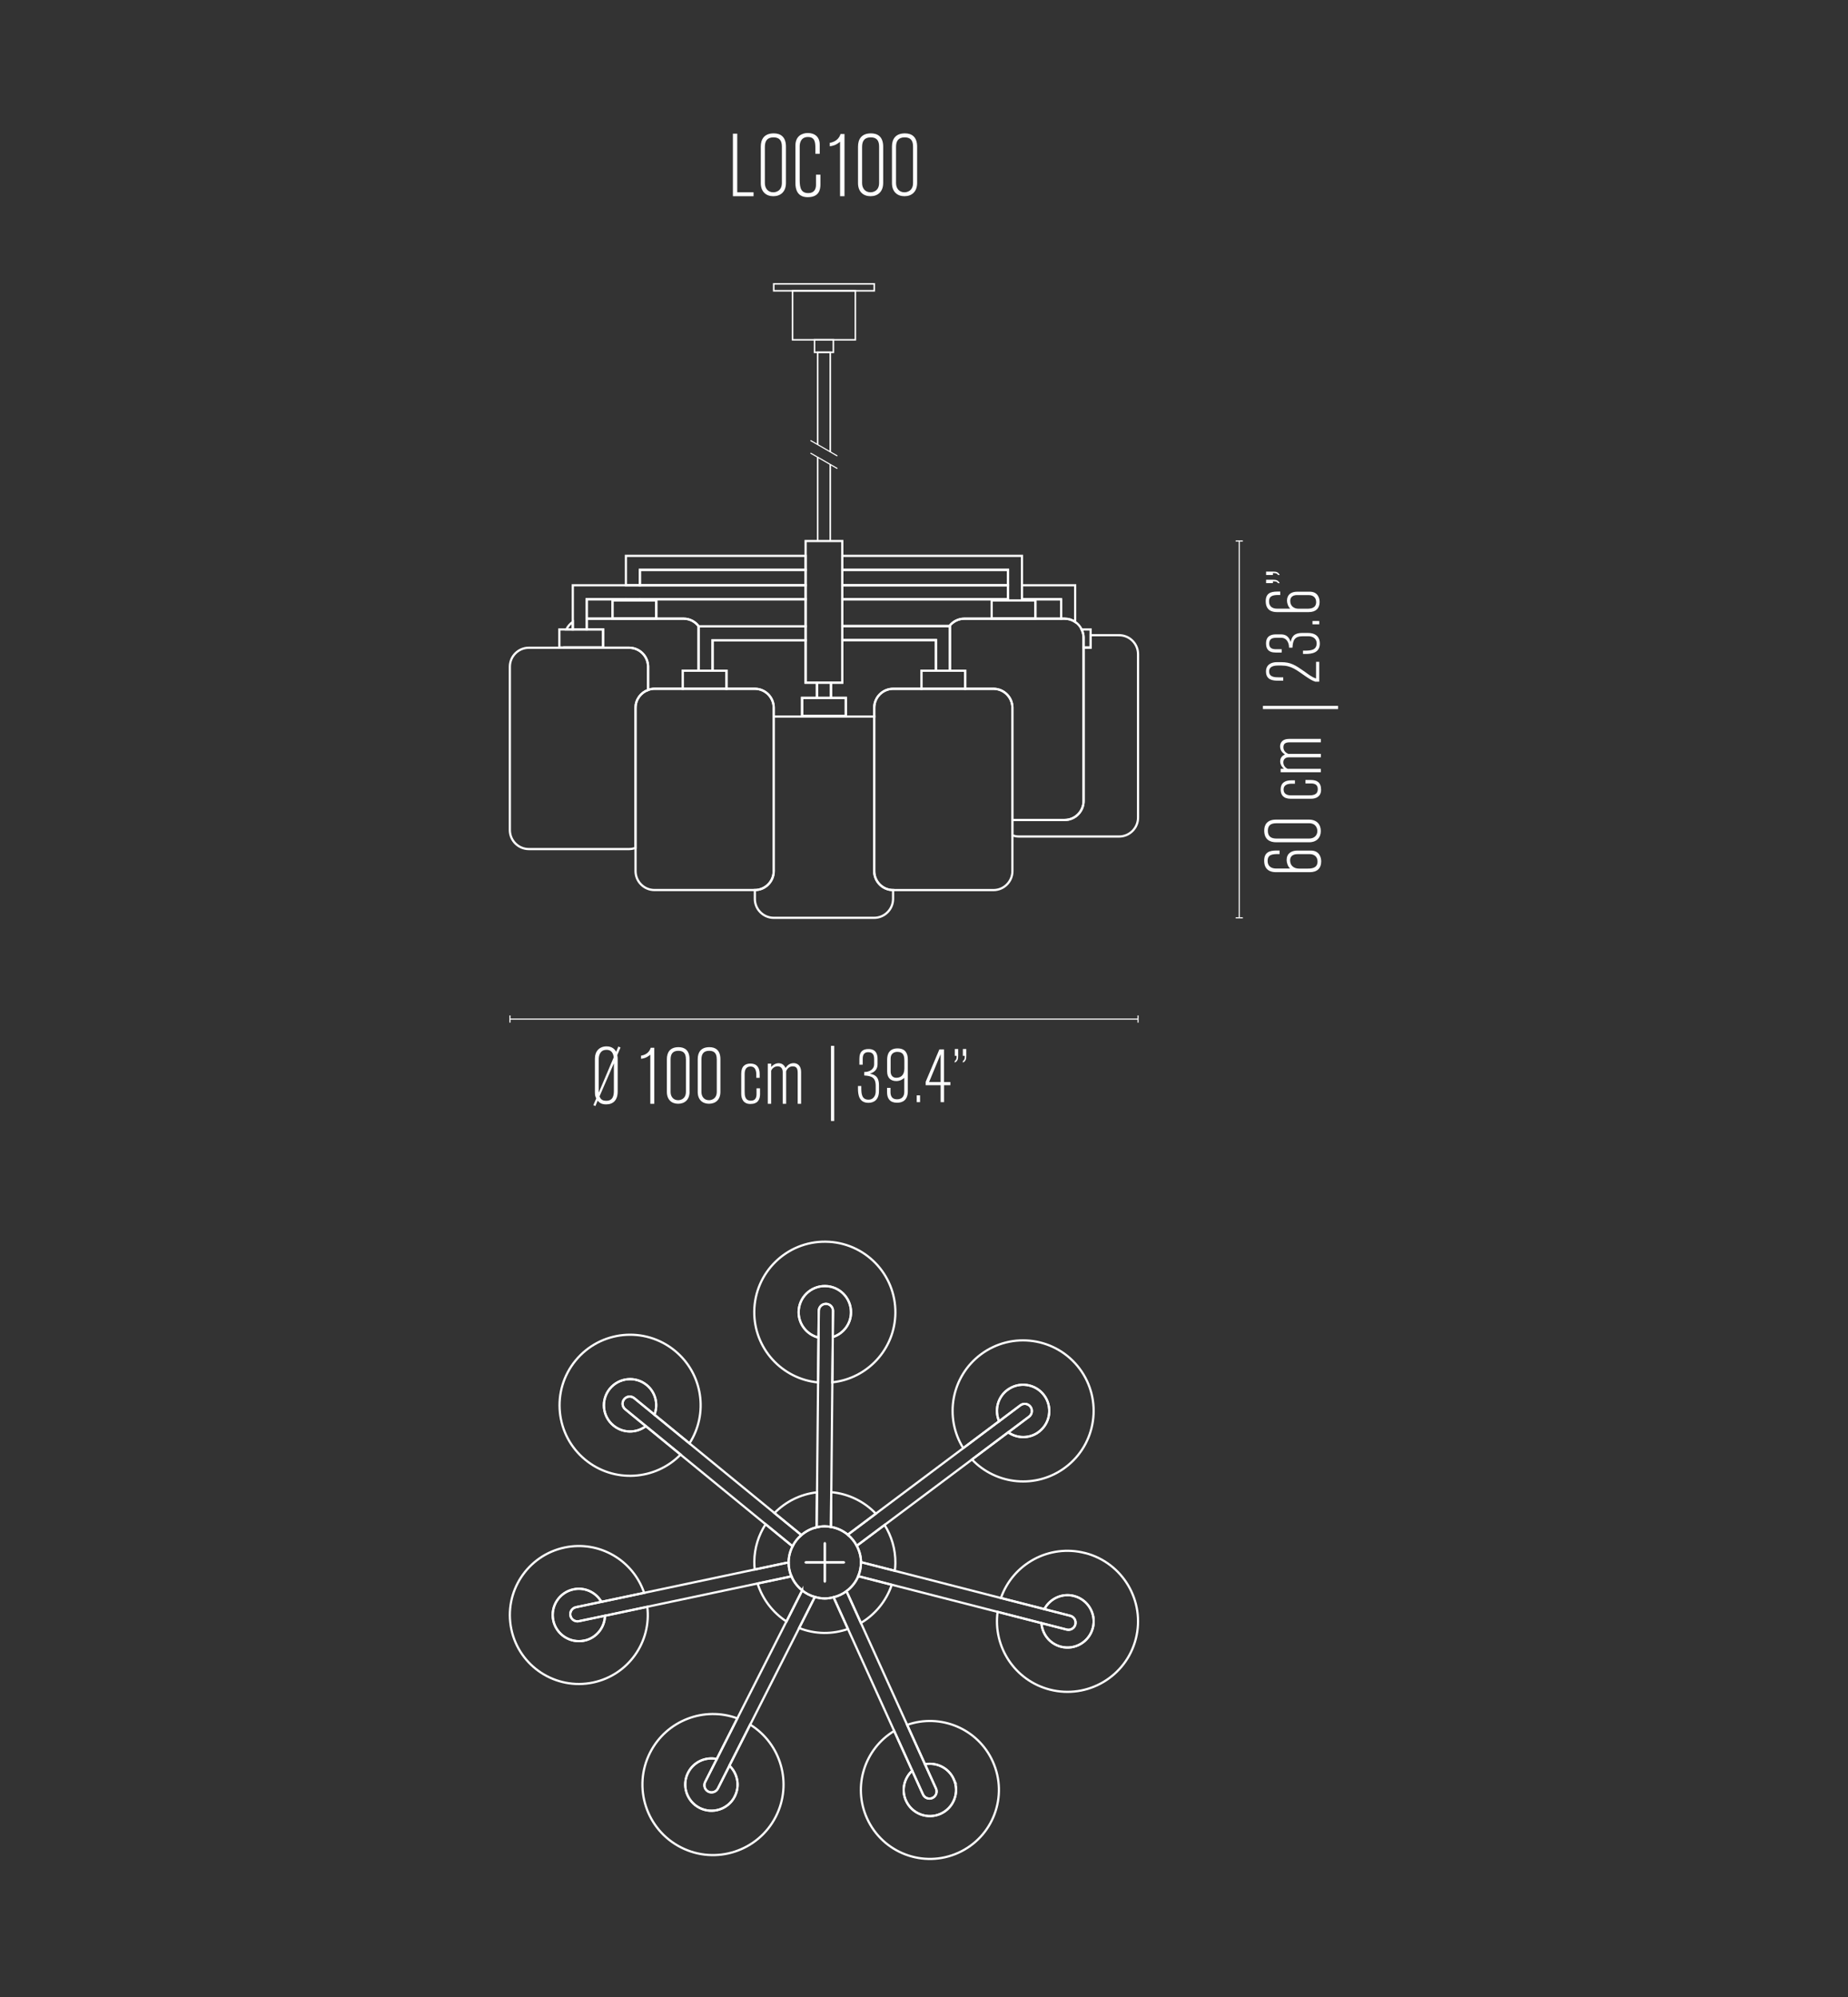 <svg xmlns="http://www.w3.org/2000/svg" viewBox="0 0 417 450.73"><rect x="0" y="0" width="417" height="450.73" fill="#333333" stroke="none"/><defs><style>      .cls-1 {        fill: #fff;      }      .cls-2, .cls-3, .cls-4, .cls-5, .cls-6, .cls-7 {        fill: none;      }      .cls-2, .cls-4 {        stroke-width: .5px;      }      .cls-2, .cls-4, .cls-5, .cls-6, .cls-7 {        stroke: #fff;      }      .cls-2, .cls-5, .cls-7 {        stroke-miterlimit: 10;      }      .cls-4, .cls-6 {        stroke-linecap: round;        stroke-linejoin: round;      }      .cls-5 {        stroke-width: .35px;      }      .cls-6, .cls-7 {        stroke-width: .25px;      }    </style></defs><g id="Drawings"><g><path class="cls-2" d="M177.96,352.71s0-.06,0-.1c0-1.33.35-2.58.92-3.69-.09-.05-.19-.07-.27-.14l-5.85-4.79c-1.58,2.44-2.52,5.33-2.55,8.45,0,.6.03,1.2.09,1.78l7.14-1.51c.18-.04.36-.03.53,0Z"></path><path class="cls-2" d="M187.46,344.6c1.47.24,2.78.87,3.88,1.78.05-.04.07-.1.12-.14l6.17-4.63c-2.58-2.7-6.11-4.49-10.06-4.85l-.07,7.63c0,.07-.03.13-.04.2Z"></path><path class="cls-2" d="M180.8,346.47c1-.86,2.2-1.5,3.53-1.8-.02-.1-.06-.2-.06-.31l.07-7.56c-3.74.41-7.08,2.12-9.58,4.67l5.89,4.82c.06.05.1.12.15.18Z"></path><path class="cls-2" d="M178.56,355.67c-.14.08-.29.16-.46.2l-7.15,1.51c1.12,3.56,3.45,6.57,6.52,8.57l3.56-7.03c-1.07-.86-1.93-1.96-2.45-3.25Z"></path><path class="cls-2" d="M188.16,360.46c-.66.17-1.33.29-2.04.29-.79,0-1.53-.15-2.25-.35l-3.55,7.02c1.75.69,3.64,1.09,5.63,1.11,1.89.02,3.7-.31,5.39-.89l-3.1-6.84c-.05-.11-.05-.22-.08-.33Z"></path><path class="cls-2" d="M193.67,355.72c-.57,1.38-1.53,2.56-2.73,3.43.08.1.17.19.23.32l3.09,6.81c3.24-1.93,5.74-4.97,6.96-8.61l-7.52-1.93s-.02-.01-.03-.01Z"></path><path class="cls-2" d="M193.33,348.85c.59,1.13.96,2.39.96,3.75.07,0,.14,0,.21.01l7.42,1.9c.07-.57.11-1.14.12-1.73.03-3.17-.87-6.12-2.44-8.62l-6.22,4.66s-.04.01-.05.02Z"></path><path class="cls-2" d="M180.21,296.09c.03-3.26,2.71-5.88,5.97-5.85,3.27.03,5.88,2.71,5.85,5.97-.03,2.62-1.76,4.79-4.12,5.54l-.1,10.22c7.92-.84,14.14-7.49,14.23-15.65.1-8.79-6.95-16-15.75-16.09-8.79-.1-16,6.95-16.09,15.75-.09,8.33,6.24,15.23,14.39,16.01l.1-10.12c-2.59-.65-4.51-2.99-4.48-5.78Z"></path><path class="cls-2" d="M192.03,296.22c.03-3.26-2.58-5.94-5.85-5.97-3.26-.04-5.94,2.58-5.97,5.85-.03,2.79,1.88,5.13,4.48,5.78l.06-6.03c0-.89.74-1.6,1.63-1.59.89,0,1.6.74,1.59,1.63l-.06,5.88c2.36-.75,4.09-2.93,4.12-5.54Z"></path><path class="cls-2" d="M184.34,344.67c.58-.13,1.17-.21,1.79-.21.46,0,.9.06,1.34.13,0-.07.04-.13.04-.2l.07-7.63.24-24.78.1-10.22.06-5.88c0-.89-.7-1.62-1.59-1.63-.89,0-1.62.7-1.63,1.59l-.06,6.03-.1,10.12-.24,24.8-.07,7.56c0,.11.04.21.06.31Z"></path><path class="cls-2" d="M138.43,321.73c-2.52-2.07-2.89-5.8-.82-8.32,2.07-2.52,5.8-2.89,8.32-.82,2.02,1.66,2.63,4.37,1.74,6.68l7.91,6.48c4.31-6.7,3.02-15.72-3.29-20.9-6.8-5.58-16.83-4.6-22.41,2.2-5.58,6.8-4.6,16.83,2.2,22.41,6.44,5.29,15.79,4.67,21.5-1.19l-7.83-6.41c-2.13,1.61-5.16,1.64-7.31-.13Z"></path><path class="cls-2" d="M145.93,312.59c-2.52-2.07-6.25-1.7-8.32.82-2.07,2.52-1.7,6.25.82,8.32,2.16,1.77,5.18,1.75,7.31.13l-4.66-3.82c-.69-.56-.79-1.58-.22-2.27.56-.69,1.58-.79,2.27-.22l4.55,3.72c.89-2.31.28-5.02-1.74-6.68Z"></path><path class="cls-2" d="M178.87,348.92c.48-.94,1.14-1.77,1.93-2.45-.05-.06-.09-.13-.15-.18l-5.89-4.82-19.19-15.72-7.91-6.48-4.55-3.72c-.69-.56-1.7-.47-2.27.22-.56.69-.47,1.7.22,2.27l4.66,3.82,7.83,6.41,19.18,15.71,5.85,4.79c.08.07.18.09.27.14Z"></path><path class="cls-2" d="M131.84,370.26c-3.2.67-6.33-1.38-7-4.57-.67-3.2,1.38-6.33,4.57-7,2.56-.54,5.06.68,6.3,2.83l9.64-2.03c-2.49-7.36-10.13-11.88-17.93-10.24-8.41,1.77-13.8,10.02-12.04,18.43,1.76,8.41,10.02,13.8,18.43,12.04,7.96-1.67,13.21-9.15,12.25-17.08l-9.55,2.02c-.07,2.67-1.95,5.05-4.68,5.62Z"></path><path class="cls-2" d="M129.41,358.69c-3.19.67-5.24,3.81-4.57,7,.67,3.19,3.8,5.24,7,4.57,2.73-.57,4.61-2.95,4.68-5.62l-5.9,1.24c-.87.18-1.73-.38-1.91-1.25-.18-.87.38-1.73,1.25-1.91l5.75-1.21c-1.25-2.14-3.74-3.36-6.3-2.83Z"></path><path class="cls-2" d="M178.56,355.67c-.37-.92-.59-1.91-.6-2.96-.17-.02-.35-.03-.53,0l-7.14,1.51-24.93,5.26-9.64,2.03-5.75,1.21c-.87.18-1.43,1.04-1.25,1.91.18.87,1.04,1.43,1.91,1.25l5.9-1.24,9.55-2.02,24.86-5.25,7.15-1.51c.17-.04.32-.12.46-.2Z"></path><path class="cls-2" d="M165.81,405.42c-1.48,2.91-5.04,4.07-7.95,2.6-2.91-1.48-4.07-5.04-2.6-7.95,1.24-2.44,3.93-3.63,6.48-3.09l4.64-9.17c-7.47-2.76-15.99.45-19.69,7.73-3.98,7.84-.85,17.42,6.99,21.4,7.84,3.98,17.42.85,21.4-6.99,3.77-7.43,1.15-16.42-5.81-20.73l-4.69,9.26c1.84,1.75,2.42,4.55,1.21,6.93Z"></path><path class="cls-2" d="M155.26,400.07c-1.48,2.91-.31,6.47,2.6,7.95,2.91,1.48,6.47.32,7.95-2.6,1.21-2.38.63-5.18-1.21-6.93l-2.6,5.14c-.4.79-1.37,1.11-2.17.71-.79-.4-1.11-1.37-.71-2.17l2.63-5.19c-2.55-.54-5.25.65-6.48,3.09Z"></path><path class="cls-2" d="M181.01,358.92l-3.56,7.03-11.07,21.86-4.64,9.17-2.63,5.19c-.4.79-.09,1.76.71,2.17.79.4,1.76.09,2.17-.71l2.6-5.14,4.69-9.26,11.04-21.8,3.55-7.02c-1.06-.3-2.03-.81-2.86-1.48Z"></path><path class="cls-2" d="M215.21,401.52c1.34,2.97.02,6.48-2.95,7.82-2.98,1.34-6.48.02-7.82-2.95-1.08-2.38-.42-5.08,1.4-6.76l-4.07-8.98c-6.65,4.02-9.41,12.46-6.13,19.72,3.54,7.84,12.76,11.32,20.6,7.78,7.84-3.54,11.32-12.76,7.78-20.6-3.35-7.42-11.79-10.92-19.33-8.27l4.03,8.89c2.62-.5,5.35.81,6.5,3.36Z"></path><path class="cls-2" d="M204.44,406.39c1.35,2.97,4.85,4.3,7.82,2.95,2.97-1.34,4.3-4.85,2.95-7.82-1.15-2.54-3.87-3.86-6.5-3.36l2.49,5.49c.37.81,0,1.77-.81,2.13-.81.37-1.77,0-2.13-.81l-2.43-5.35c-1.82,1.68-2.48,4.38-1.4,6.76Z"></path><path class="cls-2" d="M190.95,359.15c-.83.61-1.77,1.05-2.79,1.31.02.11.03.22.08.33l3.1,6.84,10.43,23.01,4.07,8.98,2.43,5.35c.37.81,1.32,1.17,2.13.81.81-.37,1.17-1.32.81-2.13l-2.49-5.49-4.03-8.89-10.42-22.99-3.09-6.81c-.06-.12-.15-.22-.23-.32Z"></path><path class="cls-2" d="M244.84,350.5c-8.07-2.08-16.28,2.42-18.98,10.14l9.8,2.51c1.25-2.36,3.98-3.66,6.69-2.96,3.16.81,5.06,4.04,4.25,7.2-.81,3.16-4.04,5.07-7.2,4.25-2.53-.65-4.23-2.85-4.4-5.33l-9.89-2.54c-1.08,7.89,3.89,15.52,11.79,17.55,8.51,2.19,17.19-2.93,19.39-11.44,2.19-8.51-2.93-17.19-11.44-19.39Z"></path><path class="cls-2" d="M241.5,364.65c.86.22,1.38,1.1,1.16,1.96-.22.86-1.1,1.38-1.96,1.16l-5.7-1.46c.17,2.47,1.87,4.67,4.4,5.33,3.16.81,6.38-1.09,7.2-4.25.81-3.16-1.09-6.38-4.25-7.2-2.7-.7-5.44.6-6.69,2.96l5.84,1.5Z"></path><path class="cls-2" d="M240.69,367.78c.86.22,1.74-.3,1.96-1.16.22-.86-.3-1.74-1.16-1.96l-5.84-1.5-9.8-2.51-23.94-6.14-7.42-1.9c-.07-.02-.14,0-.21-.01,0,0,0,0,0,0,0,1.1-.23,2.15-.62,3.11.01,0,.02.01.03.01l7.52,1.93,23.89,6.12,9.89,2.54,5.7,1.46Z"></path><path class="cls-2" d="M227.32,313.69c2.61-1.96,6.32-1.42,8.27,1.19,1.96,2.61,1.42,6.32-1.19,8.27-2.09,1.57-4.87,1.51-6.91.1l-8.17,6.13c5.48,5.78,14.54,6.68,21.07,1.79,7.04-5.27,8.48-15.24,3.22-22.28-5.27-7.04-15.24-8.48-22.28-3.22-6.67,4.99-8.3,14.21-3.98,21.15l8.09-6.07c-1.06-2.45-.36-5.4,1.87-7.07Z"></path><path class="cls-2" d="M234.4,323.16c2.61-1.96,3.15-5.66,1.19-8.27-1.95-2.61-5.66-3.15-8.27-1.19-2.23,1.67-2.93,4.62-1.87,7.07l4.82-3.62c.71-.53,1.72-.39,2.26.33.53.71.39,1.72-.33,2.26l-4.7,3.53c2.03,1.42,4.81,1.47,6.91-.1Z"></path><path class="cls-2" d="M191.33,346.38c.82.68,1.5,1.52,2,2.47.02-.01.04-.01.05-.02l6.22-4.66,19.72-14.78,8.17-6.13,4.7-3.53c.71-.53.86-1.54.33-2.26-.53-.71-1.54-.86-2.26-.33l-4.82,3.62-8.09,6.07-19.72,14.79-6.17,4.63c-.05.04-.08.09-.12.14Z"></path><path class="cls-2" d="M191.33,346.38c-1.09-.91-2.41-1.54-3.88-1.78-.44-.07-.88-.13-1.34-.13-.62,0-1.21.08-1.79.21-1.34.3-2.53.94-3.53,1.8-.79.68-1.45,1.51-1.93,2.45-.57,1.11-.92,2.35-.92,3.69,0,.03,0,.06,0,.1.01,1.05.22,2.04.6,2.96.53,1.29,1.39,2.39,2.45,3.25.84.67,1.8,1.18,2.86,1.48.72.21,1.46.35,2.25.35.71,0,1.38-.12,2.04-.29,1.02-.26,1.96-.71,2.79-1.31,1.19-.88,2.15-2.05,2.73-3.43.4-.96.62-2.01.62-3.11,0,0,0,0,0,0,0-1.36-.37-2.62-.96-3.75-.5-.95-1.18-1.79-2-2.47ZM186.12,356.95v-4.34s-4.34,0-4.34,0h4.34s0-4.35,0-4.35v4.34s4.34,0,4.34,0h-4.34s0,4.34,0,4.34Z"></path><line class="cls-4" x1="186.12" y1="352.61" x2="186.12" y2="348.26"></line><line class="cls-4" x1="186.12" y1="352.61" x2="186.12" y2="356.95"></line><line class="cls-4" x1="186.12" y1="352.61" x2="190.46" y2="352.61"></line><line class="cls-4" x1="181.78" y1="352.61" x2="186.12" y2="352.61"></line></g><g><g><polyline class="cls-5" points="187.35 101.98 187.35 79.52 184.51 79.52 184.51 100.34"></polyline><line class="cls-5" x1="184.51" y1="122.1" x2="184.51" y2="103.18"></line><line class="cls-5" x1="187.35" y1="122.1" x2="187.35" y2="104.82"></line><g><rect class="cls-5" x="183.8" y="76.68" width="4.25" height="2.83"></rect><rect class="cls-5" x="178.84" y="65.63" width="14.17" height="11.06"></rect></g><rect class="cls-5" x="174.59" y="64.07" width="22.68" height="1.56"></rect></g><g><polyline class="cls-3" points="184.51 103.18 187.35 104.82 188.87 105.7 188.87 102.86 187.35 101.98 184.51 100.34"></polyline><polyline class="cls-6" points="188.87 105.7 187.35 104.82 184.51 103.18 182.97 102.3"></polyline><polyline class="cls-6" points="188.87 102.86 187.35 101.98 184.51 100.34 182.97 99.46"></polyline></g></g><g><path class="cls-2" d="M217.59,139.63h21.86v-4.39h-8.84v.27h3.03v4.08h-9.87v-4.08h3.68v-.27h-37.39v6.06h24.17c.78-1.01,1.99-1.67,3.36-1.67Z"></path><path class="cls-2" d="M144.4,128.61v3.47h37.39v-3.47h-37.39Z"></path><path class="cls-2" d="M227.45,128.61h-37.39v3.47h37.39v-3.47Z"></path><path class="cls-2" d="M211.19,151.37v-6.91h-21.13v9.61h-2.55v3.43h3.35v4.08h-9.87v-4.08h3.35v-3.43h-2.55v-9.56h-21v6.86h3.14v4.08h6.39c2.35,0,4.27,1.92,4.27,4.27v2s.01,0,.02,0h22.65s.01,0,.02,0v-2c0-2.35,1.92-4.27,4.27-4.27h6.39v-4.08h3.27Z"></path><path class="cls-2" d="M181.79,135.24h-37.39v.27h3.68v4.08h-9.87v-4.08h3.03v-.27h-8.84v4.39h21.86c1.39,0,2.62.68,3.4,1.72h24.13v-6.11Z"></path><path class="cls-2" d="M239.45,135.24v4.39h.79c.88,0,1.69.27,2.37.73v-8.27h-12v3.16h8.84Z"></path><rect class="cls-2" x="190.06" y="132.09" width="37.39" height="3.16"></rect><path class="cls-2" d="M252.53,143.35h-6.43v2.79h-1.59v34.65c0,2.35-1.92,4.27-4.27,4.27h-11.79v3.46c.45.16.93.27,1.43.27h22.65c2.35,0,4.27-1.92,4.27-4.27v-36.89c0-2.35-1.92-4.27-4.27-4.27Z"></path><path class="cls-2" d="M244.5,143.9v2.24h1.59v-4.08h-2.03c.27.56.44,1.18.44,1.84Z"></path><path class="cls-2" d="M129.25,140.36c-.63.42-1.13,1.02-1.46,1.7h1.46v-1.7Z"></path><path class="cls-2" d="M146.24,150.45v5.26c.45-.16.93-.27,1.43-.27h6.39v-4.08h3.57v-10.02h.03c-.78-1.04-2.01-1.72-3.4-1.72h-21.86v2.43h3.68v4.08h-8.74v.05h14.62c2.35,0,4.27,1.92,4.27,4.27Z"></path><polygon class="cls-2" points="180.99 157.51 180.99 161.59 190.86 161.59 190.86 157.51 187.51 157.51 184.35 157.51 180.99 157.51"></polygon><path class="cls-2" d="M239.45,139.63h-21.86c-1.37,0-2.58.66-3.36,1.67h.12v10.07h3.44v4.08h6.39c2.35,0,4.27,1.92,4.27,4.27v25.33h11.79c2.35,0,4.27-1.92,4.27-4.27v-36.89c0-.66-.16-1.28-.44-1.84-.33-.69-.83-1.28-1.46-1.7-.68-.46-1.49-.73-2.37-.73h-.79Z"></path><path class="cls-2" d="M227.45,128.61v6.9h3.16v-10.06h-40.55v3.16h37.39Z"></path><path class="cls-2" d="M211.19,151.37h3.16v-10.07h-24.29v3.16h21.13v6.91Z"></path><path class="cls-2" d="M160.79,151.37v-6.86h21v-3.16h-24.16v10.02h3.16Z"></path><rect class="cls-2" x="184.35" y="154.07" width="3.16" height="3.43"></rect><path class="cls-2" d="M144.4,128.61h37.39v-3.16h-40.55v6.63h3.16v-3.47Z"></path><rect class="cls-2" x="141.25" y="135.24" width="3.16" height=".27"></rect><polygon class="cls-2" points="138.22 135.52 138.22 139.6 148.09 139.6 148.09 135.52 144.4 135.52 141.25 135.52 138.22 135.52"></polygon><path class="cls-2" d="M143.41,159.72c0-1.84,1.19-3.41,2.83-4v-5.26c0-2.35-1.92-4.27-4.27-4.27h-22.65c-2.35,0-4.27,1.92-4.27,4.27v36.89c0,2.35,1.92,4.27,4.27,4.27h22.65c.5,0,.98-.1,1.43-.27v-31.62Z"></path><path class="cls-2" d="M197.27,196.6v-34.89s-.01,0-.02,0h-22.65s-.01,0-.02,0v34.89c0,2.34-1.91,4.26-4.25,4.27v2c0,2.35,1.92,4.27,4.27,4.27h22.65c2.35,0,4.27-1.92,4.27-4.27v-2c-2.34,0-4.25-1.92-4.25-4.27Z"></path><polygon class="cls-2" points="132.4 142.06 132.4 139.63 132.4 135.24 141.25 135.24 144.4 135.24 181.79 135.24 181.79 132.09 144.4 132.09 141.25 132.09 129.25 132.09 129.25 140.36 129.25 142.06 132.4 142.06"></polygon><polygon class="cls-2" points="136.09 142.06 132.4 142.06 129.25 142.06 127.78 142.06 126.22 142.06 126.22 146.14 127.35 146.14 136.09 146.14 136.09 142.06"></polygon><polygon class="cls-2" points="181.79 132.09 181.79 135.24 181.79 141.35 181.79 144.51 181.79 154.07 184.35 154.07 187.51 154.07 190.06 154.07 190.06 144.46 190.06 141.3 190.06 135.24 190.06 132.09 190.06 128.61 190.06 125.46 190.06 122.1 181.79 122.1 181.79 125.46 181.79 128.61 181.79 132.09"></polygon><path class="cls-2" d="M174.59,196.6v-36.89c0-2.35-1.92-4.27-4.27-4.27h-22.65c-.5,0-.98.1-1.43.27-1.64.59-2.83,2.16-2.83,4v36.89c0,2.35,1.92,4.27,4.27,4.27h22.65s.01,0,.02,0c2.34,0,4.25-1.92,4.25-4.27Z"></path><polygon class="cls-2" points="160.79 151.37 157.63 151.37 154.06 151.37 154.06 155.45 163.93 155.45 163.93 151.37 160.79 151.37"></polygon><polygon class="cls-2" points="223.76 139.6 233.63 139.6 233.63 135.52 230.61 135.52 227.45 135.52 223.76 135.52 223.76 139.6"></polygon><path class="cls-2" d="M228.45,159.72c0-2.35-1.92-4.27-4.27-4.27h-22.65c-2.35,0-4.27,1.92-4.27,4.27v36.89c0,2.34,1.91,4.26,4.25,4.27,0,0,.01,0,.02,0h22.65c2.35,0,4.27-1.92,4.27-4.27v-36.89Z"></path><polygon class="cls-2" points="214.35 151.37 211.19 151.37 207.92 151.37 207.92 155.45 217.79 155.45 217.79 151.37 214.35 151.37"></polygon></g></g><g id="Dimensions"><g><line class="cls-7" x1="256.79" y1="229.99" x2="115.06" y2="229.99"></line><rect class="cls-1" x="256.67" y="229.17" width=".25" height="1.62"></rect><rect class="cls-1" x="114.94" y="229.17" width=".25" height="1.62"></rect></g><g><path class="cls-1" d="M139.29,238.11c.09.49.09.67.09.92v7.29c0,2.02-1.04,2.92-2.61,2.92-1.13,0-1.55-.43-1.91-.83l-.5,1.21-.47-.2.65-1.53c-.2-.4-.3-.63-.3-1.44v-7.56c0-1.62.99-2.74,2.65-2.74,1.31,0,1.94.79,2.14,1.22l.5-1.19.49.23-.72,1.69ZM136.81,236.94c-1.4,0-1.71,1.3-1.71,2.12v7.54l3.39-7.98c-.18-1.55-1.12-1.69-1.68-1.69ZM138.52,239.97l-3.24,7.47c.23.56.52.99,1.53.99,1.53,0,1.71-1.22,1.71-2.25v-6.21Z"></path><path class="cls-1" d="M146.74,249.1v-11.07c-.94.79-1.64.86-2.09.92v-.7c1.57-.23,2.07-1.35,2.18-1.78h.81v12.64h-.9Z"></path><path class="cls-1" d="M155.6,246.4c0,1.8-1.1,2.7-2.58,2.7s-2.54-.92-2.54-2.67v-7.4c0-1.46.65-2.7,2.64-2.7,1.39,0,2.47.72,2.47,2.7v7.36ZM154.77,239.02c0-1.17-.45-1.87-1.69-1.87-1.31,0-1.76.76-1.76,1.94v7.36c0,1.03.61,1.85,1.71,1.85.43,0,1.75-.2,1.75-1.91v-7.38Z"></path><path class="cls-1" d="M162.56,246.4c0,1.8-1.1,2.7-2.58,2.7s-2.54-.92-2.54-2.67v-7.4c0-1.46.65-2.7,2.65-2.7,1.39,0,2.47.72,2.47,2.7v7.36ZM161.73,239.02c0-1.17-.45-1.87-1.69-1.87-1.31,0-1.76.76-1.76,1.94v7.36c0,1.03.61,1.85,1.71,1.85.43,0,1.75-.2,1.75-1.91v-7.38Z"></path><path class="cls-1" d="M171.51,246.81c0,1.42-.54,2.34-2.21,2.34-1.57,0-2.04-1.19-2.04-2.29v-4.54c0-1.71.9-2.29,2.09-2.29,1.46,0,2.07.94,2.07,2.39v.83h-.76v-.72c0-.9-.25-1.84-1.3-1.84-1.17,0-1.33,1.03-1.33,1.67v4c0,.88.05,2.05,1.42,2.05,1.08,0,1.26-.83,1.26-1.48v-1.31h.79v1.17Z"></path><path class="cls-1" d="M180,249.1v-6.86c0-.94-.14-1.58-1.13-1.58-.77,0-1.26.54-1.48,1.12v7.33h-.77v-7.18c0-.79-.43-1.28-1.15-1.28-.81,0-1.32.63-1.46.99v7.47h-.76v-9.06h.77v.76c.25-.32.86-.86,1.69-.86,1.01,0,1.39.76,1.55,1.08.2-.29.72-1.1,1.82-1.1.85,0,1.69.56,1.69,2v7.18h-.78Z"></path></g><g><path class="cls-1" d="M187.51,252.99v-16.96h.73v16.96h-.73Z"></path><path class="cls-1" d="M195,241.93h.07c1.05,0,2.18-.53,2.18-1.75v-1.1c0-.88-.19-1.62-1.34-1.62-1,0-1.24.7-1.24,1.51v1.31h-.75v-1.34c0-1.77.95-2.19,2.06-2.19,1.72,0,2.04,1.21,2.04,2.23v1.14c0,1.7-1.29,2.01-1.72,2.19.83.2,2.04.44,2.04,2.6v1.29c0,2.01-1.14,2.69-2.38,2.69-2.09,0-2.36-1.78-2.36-3.2v-.59h.75v.39c0,1.36.1,2.69,1.65,2.69,1.05,0,1.6-.87,1.6-1.85v-1.28c0-1.92-.97-2.23-2.58-2.33v-.78Z"></path><path class="cls-1" d="M204.85,246.25c0,2.06-1.19,2.62-2.43,2.62-1.6,0-2.26-.94-2.26-2.38v-.97h.78v.93c0,.66.17,1.65,1.46,1.65,1.16,0,1.65-.71,1.65-1.65v-3.2c-.34.36-1,.73-1.8.73-1.24,0-2.07-.7-2.07-2.18v-2.62c0-1.24.44-2.57,2.36-2.57,1.75,0,2.31,1.11,2.31,2.5v7.12ZM204.06,239.24c0-.95-.22-1.85-1.58-1.85-.77,0-1.51.42-1.51,1.5v2.96c0,.82.48,1.39,1.26,1.39,1.07,0,1.84-.63,1.84-2.09v-1.9Z"></path><path class="cls-1" d="M206.86,248.74v-1.53h.75v1.53h-.75Z"></path><path class="cls-1" d="M213.03,244.92v3.82h-.78v-3.82h-3.37v-.78l3.09-7.31h1.05v7.38h1.43v.71h-1.43ZM212.25,237.93l-2.6,6.27h2.6v-6.27Z"></path><path class="cls-1" d="M216.21,236.74v1.55c0,.71-.1,1.19-.78,1.53v-.37c.43-.29.43-.68.43-1.16h-.41v-1.55h.77ZM218.04,236.74v1.55c0,.71-.09,1.19-.77,1.53v-.37c.43-.29.43-.68.43-1.16h-.43v-1.55h.77Z"></path></g><g><line class="cls-7" x1="279.64" y1="207.14" x2="279.64" y2="122.1"></line><rect class="cls-1" x="278.83" y="207.01" width="1.62" height=".25"></rect><rect class="cls-1" x="278.83" y="121.97" width="1.62" height=".25"></rect></g><g><path class="cls-1" d="M288.72,192.75h-.18c-1.33,0-2.5.05-2.5,1.53s1.19,1.73,1.85,1.73h3.21c-.49-.45-.77-1.3-.77-1.91,0-1.46,1.03-2.14,2.43-2.14h3.03c1.98,0,2.34,1.62,2.34,2.45,0,1.53-.88,2.43-2.59,2.43h-7.63c-1.13,0-2.65-.41-2.65-2.59,0-1.82,1.08-2.3,2.76-2.3h.72v.81ZM292.75,192.77c-.99,0-1.64.47-1.64,1.39,0,1.22.88,1.87,2,1.87h1.94c.88,0,2.25-.07,2.25-1.6,0-1.21-.9-1.66-1.73-1.66h-2.83Z"></path><path class="cls-1" d="M295.34,184.97c1.8,0,2.7,1.1,2.7,2.58s-.92,2.54-2.67,2.54h-7.4c-1.46,0-2.7-.65-2.7-2.65,0-1.39.72-2.47,2.7-2.47h7.37ZM287.96,185.8c-1.17,0-1.87.45-1.87,1.69,0,1.31.76,1.76,1.95,1.76h7.37c1.03,0,1.85-.61,1.85-1.71,0-.43-.2-1.75-1.91-1.75h-7.38Z"></path><path class="cls-1" d="M295.76,176.03c1.42,0,2.34.54,2.34,2.21,0,1.57-1.19,2.03-2.29,2.03h-4.54c-1.71,0-2.29-.9-2.29-2.09,0-1.46.94-2.07,2.39-2.07h.83v.76h-.72c-.9,0-1.84.25-1.84,1.3,0,1.17,1.03,1.33,1.67,1.33h4c.88,0,2.05-.05,2.05-1.42,0-1.08-.83-1.26-1.48-1.26h-1.31v-.79h1.17Z"></path><path class="cls-1" d="M298.04,167.53h-6.86c-.94,0-1.58.14-1.58,1.13,0,.77.54,1.26,1.12,1.48h7.33v.77h-7.19c-.79,0-1.28.43-1.28,1.15,0,.81.63,1.31.99,1.46h7.47v.76h-9.06v-.77h.76c-.32-.25-.87-.86-.87-1.69,0-1.01.76-1.39,1.08-1.55-.29-.2-1.1-.72-1.1-1.82,0-.85.56-1.69,2-1.69h7.19v.77Z"></path></g><g><path class="cls-1" d="M301.94,160.03h-16.96v-.73h16.96v.73Z"></path><path class="cls-1" d="M297.69,153.84h-.9c-.68-.2-1.36-.65-2.16-1.19-2.06-1.41-3.18-2.45-5.51-2.45h-.7c-.88,0-2.04.15-2.04,1.33,0,1.28,1.19,1.34,2.36,1.34h.82v.75h-1.14c-1.21,0-2.75-.15-2.75-2.09,0-1.6,1.31-2.09,2.43-2.09h1c2.14,0,3.14.63,5.32,2.16.87.63,1.58,1.21,2.55,1.53v-3.77h.71v4.49Z"></path><path class="cls-1" d="M290.87,146.19v-.07c0-1.05-.53-2.18-1.75-2.18h-1.11c-.88,0-1.62.19-1.62,1.34,0,1,.7,1.24,1.51,1.24h1.31v.75h-1.34c-1.77,0-2.19-.95-2.19-2.06,0-1.72,1.21-2.04,2.23-2.04h1.14c1.7,0,2.01,1.29,2.19,1.72.2-.83.44-2.04,2.6-2.04h1.29c2.01,0,2.69,1.14,2.69,2.38,0,2.09-1.79,2.36-3.2,2.36h-.6v-.75h.39c1.36,0,2.69-.1,2.69-1.65,0-1.05-.87-1.6-1.85-1.6h-1.28c-1.92,0-2.23.97-2.33,2.58h-.78Z"></path><path class="cls-1" d="M297.69,140.9h-1.53v-.75h1.53v.75Z"></path><path class="cls-1" d="M288.89,134.28h-.17c-1.26,0-2.36.05-2.36,1.45s1.12,1.63,1.75,1.63h3.03c-.46-.42-.73-1.22-.73-1.8,0-1.38.97-2.02,2.29-2.02h2.86c1.87,0,2.21,1.53,2.21,2.31,0,1.44-.83,2.29-2.45,2.29h-7.21c-1.07,0-2.5-.39-2.5-2.45,0-1.72,1.02-2.18,2.6-2.18h.68v.76ZM292.69,134.3c-.94,0-1.55.44-1.55,1.31,0,1.16.83,1.77,1.89,1.77h1.84c.83,0,2.12-.07,2.12-1.51,0-1.14-.85-1.56-1.63-1.56h-2.67Z"></path><path class="cls-1" d="M285.69,129h1.55c.71,0,1.19.08,1.53.77h-.37c-.29-.43-.68-.43-1.16-.43v.43h-1.55v-.77ZM285.69,130.84h1.55c.71,0,1.19.1,1.53.78h-.37c-.29-.42-.68-.42-1.16-.42v.41h-1.55v-.77Z"></path></g></g><g id="Names"><g><path class="cls-1" d="M165.38,44.28v-14.11h.98v13.23h3.68v.88h-4.66Z"></path><path class="cls-1" d="M177.35,41.28c0,2-1.22,3-2.86,3s-2.82-1.02-2.82-2.96v-8.22c0-1.62.72-3,2.94-3,1.54,0,2.74.8,2.74,3v8.18ZM176.43,33.08c0-1.3-.5-2.08-1.88-2.08-1.46,0-1.96.84-1.96,2.16v8.18c0,1.14.68,2.06,1.9,2.06.48,0,1.94-.22,1.94-2.12v-8.2Z"></path><path class="cls-1" d="M185.13,41.6c0,1.26-.34,2.9-2.88,2.9-2.38,0-2.76-1.88-2.76-3.1v-8.56c0-2.1,1.44-2.82,2.8-2.82,1.52,0,2.68.84,2.68,2.62v2.08h-.98v-1.22c0-1.38-.1-2.58-1.68-2.58-1.72,0-1.86,1.58-1.86,2.1v7.64c0,1.94.42,2.92,1.96,2.92,1.28,0,1.72-.88,1.72-1.86v-2.3h1v2.18Z"></path><path class="cls-1" d="M189.56,44.28v-12.29c-1.04.88-1.82.96-2.32,1.02v-.78c1.74-.26,2.3-1.5,2.42-1.98h.9v14.03h-1Z"></path><path class="cls-1" d="M199.29,41.28c0,2-1.22,3-2.86,3s-2.82-1.02-2.82-2.96v-8.22c0-1.62.72-3,2.94-3,1.54,0,2.74.8,2.74,3v8.18ZM198.37,33.08c0-1.3-.5-2.08-1.88-2.08-1.46,0-1.96.84-1.96,2.16v8.18c0,1.14.68,2.06,1.9,2.06.48,0,1.94-.22,1.94-2.12v-8.2Z"></path><path class="cls-1" d="M206.95,41.28c0,2-1.22,3-2.86,3s-2.82-1.02-2.82-2.96v-8.22c0-1.62.72-3,2.94-3,1.54,0,2.74.8,2.74,3v8.18ZM206.03,33.08c0-1.3-.5-2.08-1.88-2.08-1.46,0-1.96.84-1.96,2.16v8.18c0,1.14.68,2.06,1.9,2.06.48,0,1.94-.22,1.94-2.12v-8.2Z"></path></g></g></svg>